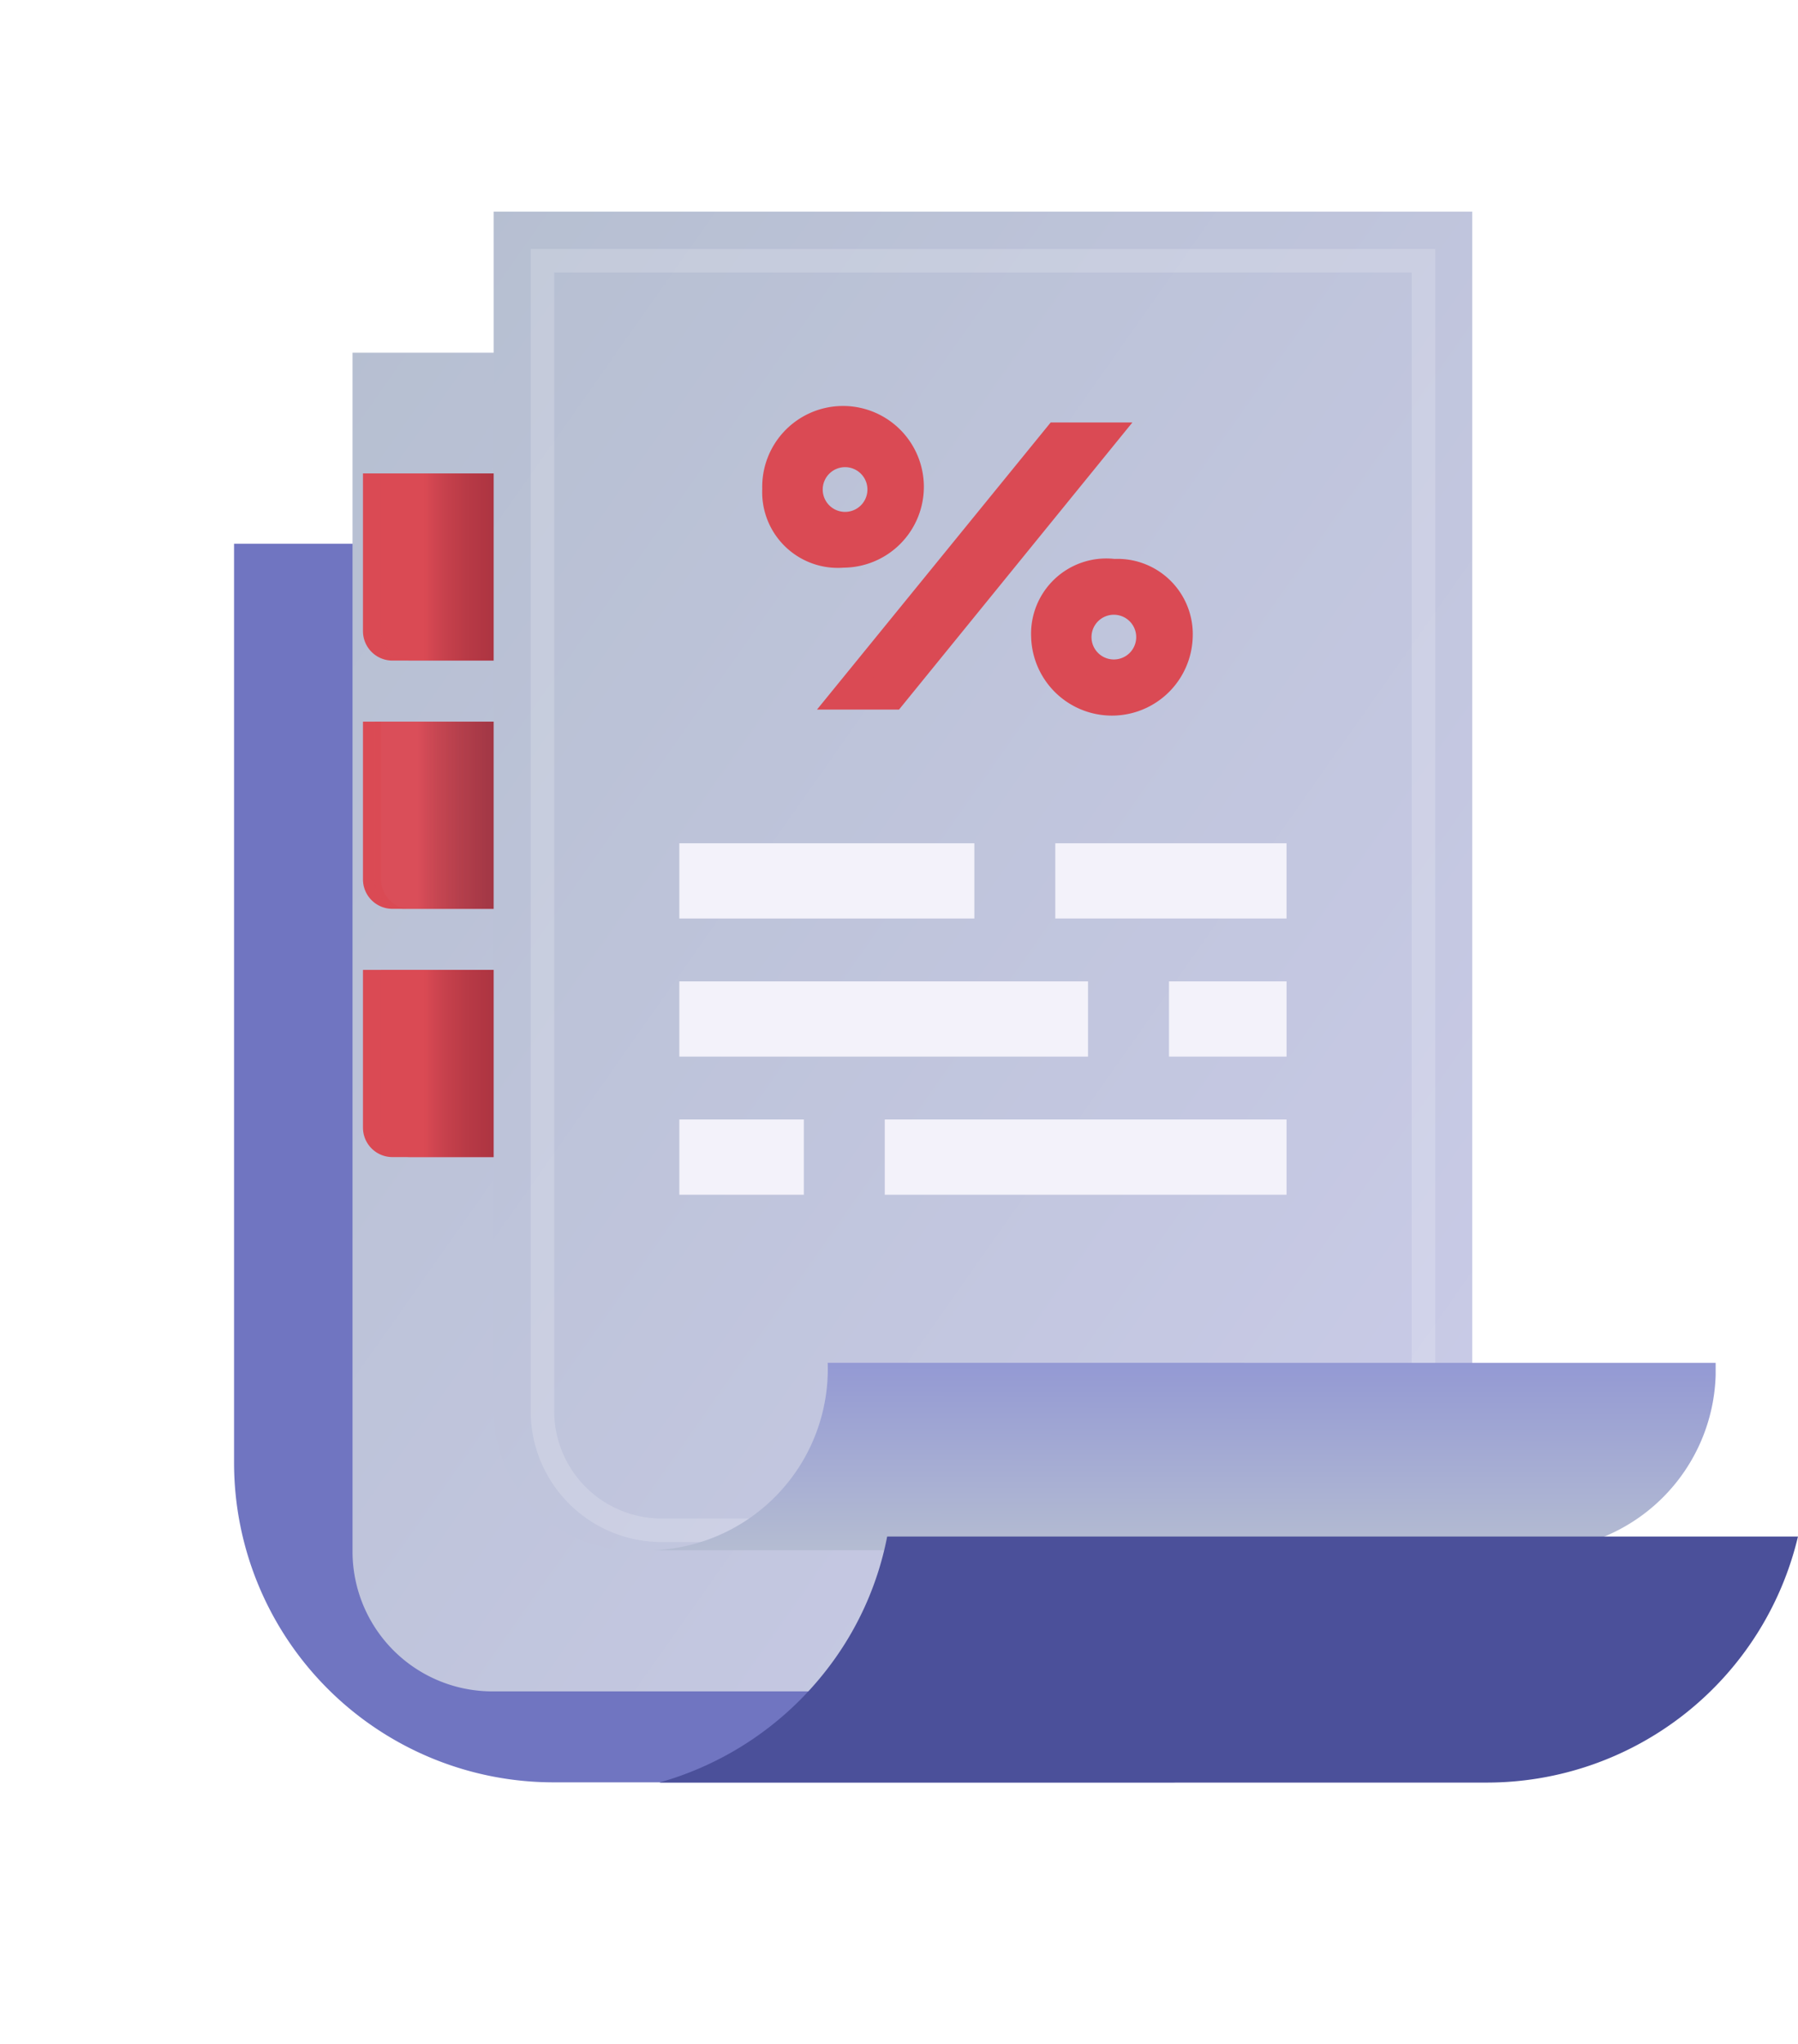 <svg xmlns="http://www.w3.org/2000/svg" xmlns:xlink="http://www.w3.org/1999/xlink" width="76.488" height="86.926" viewBox="0 0 76.488 86.926">
    <defs>
        <linearGradient id="linear-gradient" x1="1.032" y1="1.019" x2="-.024" gradientUnits="objectBoundingBox">
            <stop offset="0" stop-color="#cacbe8"/>
            <stop offset="1" stop-color="#b6bfd1"/>
        </linearGradient>
        <linearGradient id="linear-gradient-2" y1=".5" x2="1.798" y2=".5" gradientUnits="objectBoundingBox">
            <stop offset=".16" stop-color="#da4a54"/>
            <stop offset=".23" stop-color="#c13e4a"/>
            <stop offset=".32" stop-color="#aa3340"/>
            <stop offset=".42" stop-color="#992b39"/>
            <stop offset=".53" stop-color="#8f2635"/>
            <stop offset=".67" stop-color="#8c2534"/>
        </linearGradient>
        <linearGradient id="linear-gradient-3" y1=".5" x2="1.798" y2=".5" gradientUnits="objectBoundingBox">
            <stop offset=".16" stop-color="#cacbe8" stop-opacity=".102"/>
            <stop offset=".38" stop-color="#737d94" stop-opacity=".251"/>
            <stop offset=".67" stop-color="#556377" stop-opacity=".302"/>
        </linearGradient>
        <linearGradient id="linear-gradient-4" x1="0" y1=".5" x2="1.798" y2=".5" xlink:href="#linear-gradient-2"/>
        <linearGradient id="linear-gradient-7" x1=".56" y1="1.08" x2=".567" y2="-.259" gradientUnits="objectBoundingBox">
            <stop offset="0" stop-color="#b7bfd2"/>
            <stop offset="1" stop-color="#8b90d4"/>
        </linearGradient>
        <filter id="Rectangle_11529-2" x="0" y="0" width="71.629" height="86.926" filterUnits="userSpaceOnUse">
            <feOffset dx="-6" dy="6"/>
            <feGaussianBlur stdDeviation="5" result="blur"/>
            <feFlood flood-color="#070749" flood-opacity=".231"/>
            <feComposite operator="in" in2="blur"/>
            <feComposite in="SourceGraphic"/>
        </filter>
        <style>
            .cls-2{fill:url(#linear-gradient)}.cls-13,.cls-3{fill:none;stroke-miterlimit:10}.cls-3{stroke:#fff;opacity:.18;stroke-width:6px}.cls-4{fill:#da4a54}.cls-5{opacity:.7}.cls-6{fill:url(#linear-gradient-2)}.cls-13{stroke:#f3f2fa;stroke-width:3.2px}
        </style>
    </defs>
    <g id="Corporate_tax_Icon" transform="translate(9.957 9)">
        <g id="Layer_1" data-name="Layer 1">
            <g id="Group_27971" data-name="Group 27971">
                <path id="Rectangle_11527" data-name="Rectangle 11527" d="M40.778 54.08H0v39.078a13.594 13.594 0 0 0 13.592 13.594h26.337a.849.849 0 0 0 .849-.851z" transform="translate(0 -39.958)" style="fill:#7075c1"/>
                <g transform="translate(-9.96 -9)" style="filter:url(#Rectangle_11529-2)">
                    <path id="Rectangle_11529-2-2" data-name="Rectangle 11529-2" class="cls-2" d="M83.919 0H42.29v50.972a5.949 5.949 0 0 0 5.946 5.954h35.683z" transform="translate(-21.29 9)"/>
                </g>
                <path id="Line_16" data-name="Line 16" class="cls-3" transform="translate(14.811 22.551)" d="M23.624 0H0"/>
                <path id="Rectangle_11529-2-3" data-name="Rectangle 11529-2" class="cls-4" d="M27.322 42.63H21v6.706a1.253 1.253 0 0 0 1.253 1.253h5.069z" transform="translate(-15.516 -31.498)"/>
                <g id="Group_28349" data-name="Group 28349" class="cls-5" transform="translate(6.251 11.132)">
                    <path id="Rectangle_11529-2-4" data-name="Rectangle 11529-2" class="cls-6" d="M30.257 42.63H23.94v6.706a1.253 1.253 0 0 0 1.253 1.253h5.063z" transform="translate(-23.94 -42.63)"/>
                </g>
                <path id="Rectangle_11529-2-5" data-name="Rectangle 11529-2" class="cls-4" d="M27.322 83.06H21v6.706a1.253 1.253 0 0 0 1.253 1.253h5.069z" transform="translate(-15.516 -61.371)"/>
                <path id="Rectangle_11529-2-6" data-name="Rectangle 11529-2" class="cls-4" d="M27.322 123.48H21v6.708a1.253 1.253 0 0 0 1.253 1.253h5.069z" transform="translate(-15.516 -91.236)"/>
                <path id="Line_16-2" data-name="Line 16" class="cls-3" transform="translate(11.505 38.174)" d="M26.93 0H0"/>
                <path id="Line_16-3" data-name="Line 16" class="cls-3" transform="translate(11.806 43.384)" d="M26.63 0H0"/>
                <path id="Rectangle_11529-2-7" data-name="Rectangle 11529-2" d="M30.257 83.06H23.94v6.706a1.253 1.253 0 0 0 1.253 1.253h5.063z" transform="translate(-17.689 -61.371)" style="fill:url(#linear-gradient-3)"/>
                <g id="Group_28350" data-name="Group 28350" class="cls-5" transform="translate(6.251 32.244)">
                    <path id="Rectangle_11529-2-8" data-name="Rectangle 11529-2" d="M30.257 123.48H23.94v6.708a1.253 1.253 0 0 0 1.253 1.253h5.063z" transform="translate(-23.94 -123.48)" style="fill:url(#linear-gradient-4)"/>
                </g>
                <g id="Group_28351" data-name="Group 28351" class="cls-5" transform="translate(5.98 21.689)">
                    <path id="Rectangle_11529-2-9" data-name="Rectangle 11529-2" class="cls-6" d="M29.217 83.06H22.9v6.706a1.253 1.253 0 0 0 1.253 1.253h5.063z" transform="translate(-22.9 -83.06)"/>
                </g>
                <path id="Line_16-4" data-name="Line 16" class="cls-3" transform="translate(11.505 45.98)" d="M26.93 0H0"/>
                <path id="Rectangle_11529-2-10" data-name="Rectangle 11529-2" class="cls-2" d="M83.919 0H42.29v50.972a5.949 5.949 0 0 0 5.946 5.954h35.683z" transform="translate(-31.247)"/>
                <path id="Rectangle_11530" data-name="Rectangle 11530" d="M87.72 8H50.24v48.844a5.072 5.072 0 0 0 5 5.142h32.48z" transform="translate(-37.121 -5.911)" style="stroke:#fff;opacity:.18;fill:none;stroke-miterlimit:10"/>
                <path id="Path_24264" data-name="Path 24264" d="M113.5 187.48v.52a7.677 7.677 0 0 1-7.419 7.447H68.31a7.713 7.713 0 0 0 7.416-7.97z" transform="translate(-50.472 -138.524)" style="fill:url(#linear-gradient-7)"/>
                <path id="Subtraction_12" data-name="Subtraction 12" d="M69.35 226.223h35.192a13.607 13.607 0 0 0 13.229-10.463H79.025a13.378 13.378 0 0 1-2.567 5.656 13.7 13.7 0 0 1-7.108 4.8z" transform="translate(-51.241 -159.419)" style="fill:#4b509a"/>
                <path id="Path_24320" data-name="Path 24320" d="M176.67 119.244a2.938 2.938 0 1 1 2.943 2.842 2.718 2.718 0 0 1-2.943-2.842zm12.007-2.332h2.187l-9.114 11.209h-2.2zm-9.06 3.8a1.451 1.451 0 1 0-1.375-1.449 1.451 1.451 0 0 0 1.375 1.449zm11.434 2.01a2.7 2.7 0 0 1 2.931 2.794 2.938 2.938 0 0 1-5.874 0 2.7 2.7 0 0 1 2.939-2.81zm0 4.266a1.451 1.451 0 1 0-1.375-1.449 1.451 1.451 0 0 0 1.375 1.449z" transform="translate(-153.7 -107.446)" style="stroke:#da4a54;fill:#da4a54"/>
            </g>
            <path id="Line_16-5" data-name="Line 16" class="cls-13" transform="translate(18.942 28.46)" d="M0 0h12.55"/>
            <path id="Line_19" data-name="Line 19" class="cls-13" transform="translate(34.936 28.46)" d="M0 0h9.837"/>
            <path id="Line_16-6" data-name="Line 16" class="cls-13" transform="translate(18.942 34.333)" d="M0 0h17.386"/>
            <path id="Line_19-2" data-name="Line 19" class="cls-13" transform="translate(39.773 34.333)" d="M0 0h5.001"/>
            <path id="Line_16-7" data-name="Line 16" class="cls-13" transform="translate(18.942 40.206)" d="M0 0h5.296"/>
            <path id="Line_19-3" data-name="Line 19" class="cls-13" transform="translate(27.682 40.206)" d="M0 0h17.091"/>
        </g>
    </g>
</svg>
